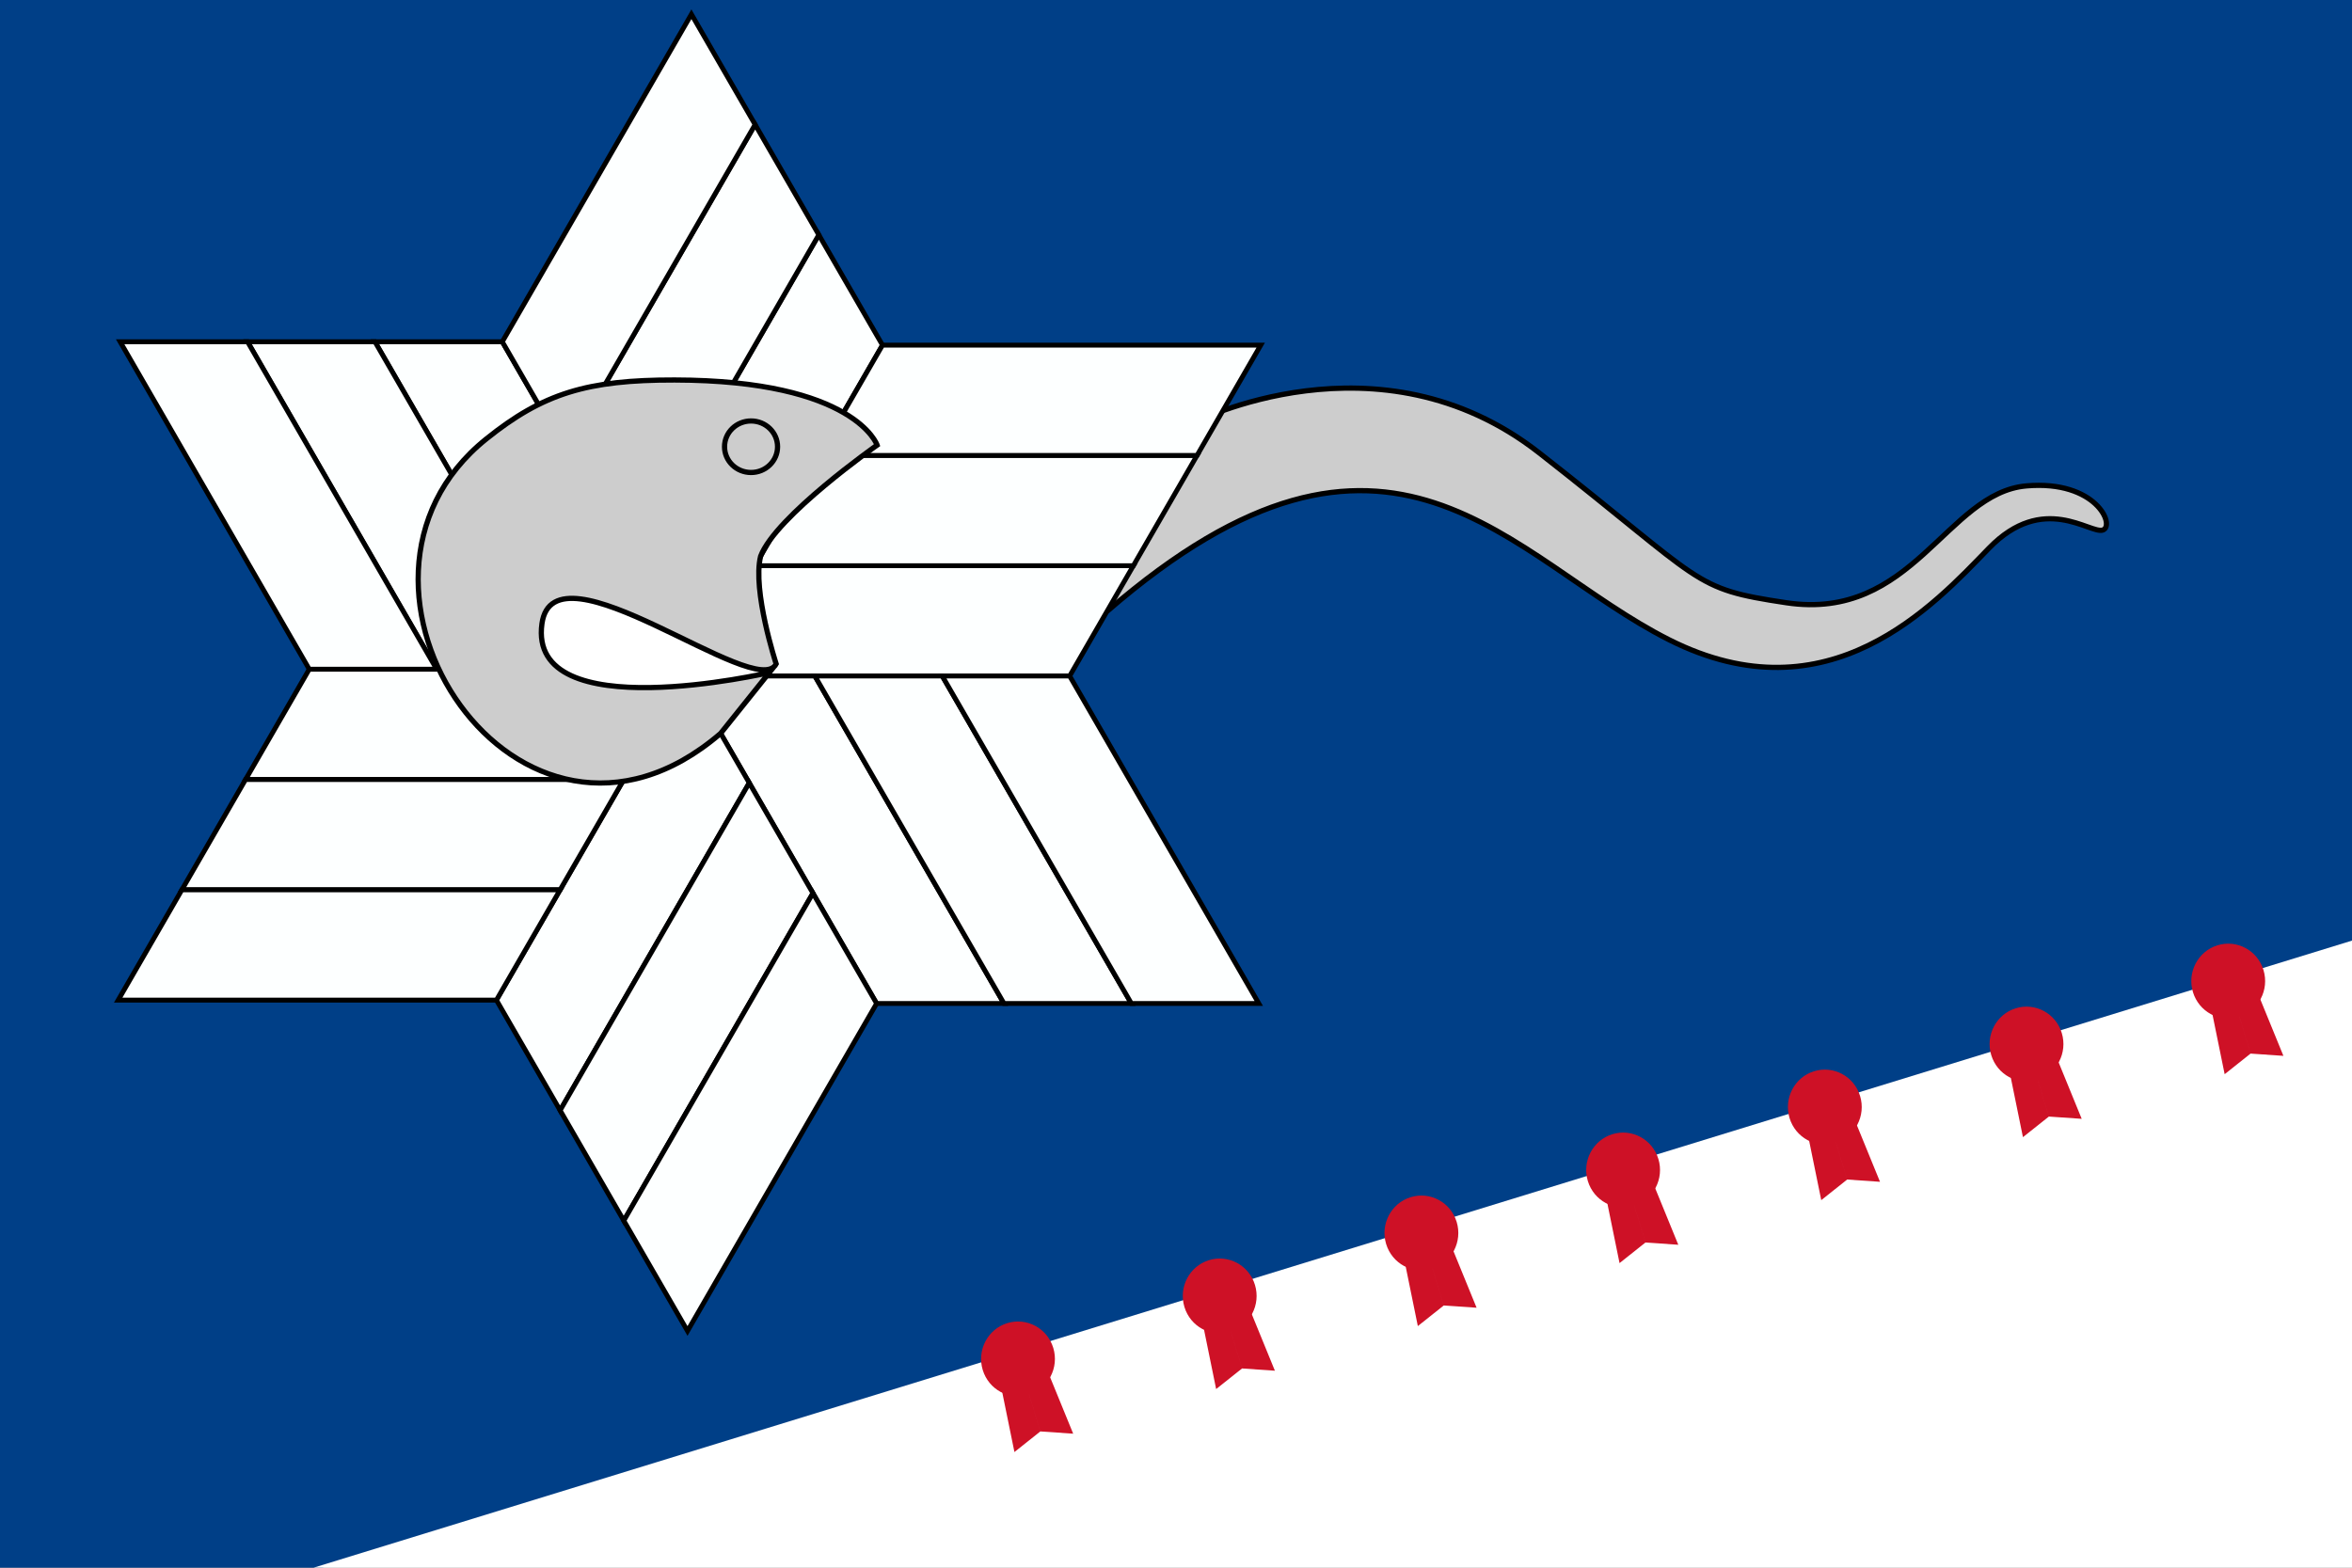 <?xml version="1.0" encoding="UTF-8" standalone="no"?>
<svg
   xmlns:dc="http://purl.org/dc/elements/1.1/"
   xmlns:cc="http://creativecommons.org/ns#"
   xmlns:rdf="http://www.w3.org/1999/02/22-rdf-syntax-ns#"
   xmlns:svg="http://www.w3.org/2000/svg"
   xmlns="http://www.w3.org/2000/svg"
   xmlns:sodipodi="http://sodipodi.sourceforge.net/DTD/sodipodi-0.dtd"
   xmlns:inkscape="http://www.inkscape.org/namespaces/inkscape"
   width="900"
   height="600"
   viewBox="0 0 238.125 158.75"
   version="1.1"
   id="svg8"
   sodipodi:docname="Flag of the Branch Davidians.svg"
   inkscape:version="1.0.2-2 (e86c870879, 2021-01-15)">
  <rect x="0" y="0" width="238.125" height="158.75" fill="#808080" stroke="none"/>
  <defs
     id="defs2">
    <inkscape:path-effect
       effect="mirror_symmetry"
       start_point="-9.331,47.427"
       end_point="-9.331,53.355"
       center_point="-9.331,50.391"
       id="path-effect1287"
       is_visible="true"
       lpeversion="1"
       mode="free"
       discard_orig_path="false"
       fuse_paths="false"
       oposite_fuse="false"
       split_items="false" />
    <inkscape:path-effect
       effect="mirror_symmetry"
       start_point="-9.331,47.427"
       end_point="-9.331,53.355"
       center_point="-9.331,50.391"
       id="path-effect1285"
       is_visible="true"
       lpeversion="1"
       mode="free"
       discard_orig_path="false"
       fuse_paths="false"
       oposite_fuse="false"
       split_items="false" />
    <inkscape:path-effect
       effect="mirror_symmetry"
       start_point="-9.331,47.427"
       end_point="-9.331,53.355"
       center_point="-9.331,50.391"
       id="path-effect1239"
       is_visible="true"
       lpeversion="1"
       mode="free"
       discard_orig_path="false"
       fuse_paths="false"
       oposite_fuse="false"
       split_items="false" />
    <inkscape:path-effect
       effect="mirror_symmetry"
       start_point="-9.331,47.427"
       end_point="-9.331,53.355"
       center_point="-9.331,50.391"
       id="path-effect1237"
       is_visible="true"
       lpeversion="1"
       mode="free"
       discard_orig_path="false"
       fuse_paths="false"
       oposite_fuse="false"
       split_items="false" />
    <inkscape:path-effect
       effect="mirror_symmetry"
       start_point="-9.331,47.427"
       end_point="-9.331,53.355"
       center_point="-9.331,50.391"
       id="path-effect1209"
       is_visible="true"
       lpeversion="1"
       mode="free"
       discard_orig_path="false"
       fuse_paths="false"
       oposite_fuse="false"
       split_items="false" />
    <inkscape:path-effect
       effect="mirror_symmetry"
       start_point="-9.331,47.427"
       end_point="-9.331,53.355"
       center_point="-9.331,50.391"
       id="path-effect1207"
       is_visible="true"
       lpeversion="1"
       mode="free"
       discard_orig_path="false"
       fuse_paths="false"
       oposite_fuse="false"
       split_items="false" />
    <inkscape:path-effect
       effect="mirror_symmetry"
       start_point="-9.331,47.427"
       end_point="-9.331,53.355"
       center_point="-9.331,50.391"
       id="path-effect1179"
       is_visible="true"
       lpeversion="1"
       mode="free"
       discard_orig_path="false"
       fuse_paths="false"
       oposite_fuse="false"
       split_items="false" />
    <inkscape:path-effect
       effect="mirror_symmetry"
       start_point="-9.331,47.427"
       end_point="-9.331,53.355"
       center_point="-9.331,50.391"
       id="path-effect1177"
       is_visible="true"
       lpeversion="1"
       mode="free"
       discard_orig_path="false"
       fuse_paths="false"
       oposite_fuse="false"
       split_items="false" />
    <inkscape:path-effect
       effect="mirror_symmetry"
       start_point="-9.331,47.427"
       end_point="-9.331,53.355"
       center_point="-9.331,50.391"
       id="path-effect1149"
       is_visible="true"
       lpeversion="1"
       mode="free"
       discard_orig_path="false"
       fuse_paths="false"
       oposite_fuse="false"
       split_items="false" />
    <inkscape:path-effect
       effect="mirror_symmetry"
       start_point="-9.331,47.427"
       end_point="-9.331,53.355"
       center_point="-9.331,50.391"
       id="path-effect1147"
       is_visible="true"
       lpeversion="1"
       mode="free"
       discard_orig_path="false"
       fuse_paths="false"
       oposite_fuse="false"
       split_items="false" />
    <inkscape:path-effect
       effect="mirror_symmetry"
       start_point="-9.331,47.427"
       end_point="-9.331,53.355"
       center_point="-9.331,50.391"
       id="path-effect1104"
       is_visible="true"
       lpeversion="1"
       mode="free"
       discard_orig_path="false"
       fuse_paths="false"
       oposite_fuse="false"
       split_items="false" />
    <inkscape:path-effect
       effect="mirror_symmetry"
       start_point="-9.331,47.427"
       end_point="-9.331,53.355"
       center_point="-9.331,50.391"
       id="path-effect1061"
       is_visible="true"
       lpeversion="1"
       mode="free"
       discard_orig_path="false"
       fuse_paths="false"
       oposite_fuse="false"
       split_items="false" />
    <inkscape:path-effect
       effect="mirror_symmetry"
       start_point="-9.331,47.427"
       end_point="-9.331,53.355"
       center_point="-9.331,50.391"
       id="path-effect1029"
       is_visible="true"
       lpeversion="1"
       mode="free"
       discard_orig_path="false"
       fuse_paths="false"
       oposite_fuse="false"
       split_items="false" />
    <inkscape:path-effect
       effect="mirror_symmetry"
       start_point="-9.331,47.427"
       end_point="-9.331,53.355"
       center_point="-9.331,50.391"
       id="path-effect2106"
       is_visible="true"
       lpeversion="1"
       mode="free"
       discard_orig_path="false"
       fuse_paths="false"
       oposite_fuse="false"
       split_items="false" />
    <inkscape:path-effect
       effect="mirror_symmetry"
       start_point="-9.331,47.427"
       end_point="-9.331,53.355"
       center_point="-9.331,50.391"
       id="path-effect2104"
       is_visible="true"
       lpeversion="1"
       mode="free"
       discard_orig_path="false"
       fuse_paths="false"
       oposite_fuse="false"
       split_items="false" />
    <inkscape:path-effect
       effect="mirror_symmetry"
       start_point="-9.331,47.427"
       end_point="-9.331,53.355"
       center_point="-9.331,50.391"
       id="path-effect2076"
       is_visible="true"
       lpeversion="1"
       mode="free"
       discard_orig_path="false"
       fuse_paths="false"
       oposite_fuse="false"
       split_items="false" />
    <inkscape:path-effect
       effect="mirror_symmetry"
       start_point="-9.331,47.427"
       end_point="-9.331,53.355"
       center_point="-9.331,50.391"
       id="path-effect2074"
       is_visible="true"
       lpeversion="1"
       mode="free"
       discard_orig_path="false"
       fuse_paths="false"
       oposite_fuse="false"
       split_items="false" />
    <inkscape:path-effect
       effect="mirror_symmetry"
       start_point="-9.331,47.427"
       end_point="-9.331,53.355"
       center_point="-9.331,50.391"
       id="path-effect2046"
       is_visible="true"
       lpeversion="1"
       mode="free"
       discard_orig_path="false"
       fuse_paths="false"
       oposite_fuse="false"
       split_items="false" />
    <inkscape:path-effect
       effect="mirror_symmetry"
       start_point="-9.331,47.427"
       end_point="-9.331,53.355"
       center_point="-9.331,50.391"
       id="path-effect2044"
       is_visible="true"
       lpeversion="1"
       mode="free"
       discard_orig_path="false"
       fuse_paths="false"
       oposite_fuse="false"
       split_items="false" />
    <inkscape:path-effect
       effect="mirror_symmetry"
       start_point="-9.331,47.427"
       end_point="-9.331,53.355"
       center_point="-9.331,50.391"
       id="path-effect1986"
       is_visible="true"
       lpeversion="1"
       mode="free"
       discard_orig_path="false"
       fuse_paths="false"
       oposite_fuse="false"
       split_items="false" />
    <inkscape:path-effect
       effect="mirror_symmetry"
       start_point="-9.331,47.427"
       end_point="-9.331,53.355"
       center_point="-9.331,50.391"
       id="path-effect1984"
       is_visible="true"
       lpeversion="1"
       mode="free"
       discard_orig_path="false"
       fuse_paths="false"
       oposite_fuse="false"
       split_items="false" />
    <inkscape:path-effect
       effect="mirror_symmetry"
       start_point="-9.331,47.427"
       end_point="-9.331,53.355"
       center_point="-9.331,50.391"
       id="path-effect1956"
       is_visible="true"
       lpeversion="1"
       mode="free"
       discard_orig_path="false"
       fuse_paths="false"
       oposite_fuse="false"
       split_items="false" />
    <inkscape:path-effect
       effect="mirror_symmetry"
       start_point="-9.331,47.427"
       end_point="-9.331,53.355"
       center_point="-9.331,50.391"
       id="path-effect1954"
       is_visible="true"
       lpeversion="1"
       mode="free"
       discard_orig_path="false"
       fuse_paths="false"
       oposite_fuse="false"
       split_items="false" />
    <inkscape:path-effect
       effect="mirror_symmetry"
       start_point="-9.331,47.427"
       end_point="-9.331,53.355"
       center_point="-9.331,50.391"
       id="path-effect1905"
       is_visible="true"
       lpeversion="1"
       mode="free"
       discard_orig_path="false"
       fuse_paths="false"
       oposite_fuse="false"
       split_items="false" />
    <inkscape:path-effect
       effect="mirror_symmetry"
       start_point="-9.331,47.427"
       end_point="-9.331,53.355"
       center_point="-9.331,50.391"
       id="path-effect1903"
       is_visible="true"
       lpeversion="1"
       mode="free"
       discard_orig_path="false"
       fuse_paths="false"
       oposite_fuse="false"
       split_items="false" />
    <inkscape:path-effect
       effect="mirror_symmetry"
       start_point="-9.331,47.427"
       end_point="-9.331,53.355"
       center_point="-9.331,50.391"
       id="path-effect1901"
       is_visible="true"
       lpeversion="1"
       mode="free"
       discard_orig_path="false"
       fuse_paths="false"
       oposite_fuse="false"
       split_items="false" />
    <inkscape:path-effect
       effect="mirror_symmetry"
       start_point="-9.331,47.427"
       end_point="-9.331,53.355"
       center_point="-9.331,50.391"
       id="path-effect1844"
       is_visible="true"
       lpeversion="1"
       mode="free"
       discard_orig_path="false"
       fuse_paths="false"
       oposite_fuse="false"
       split_items="false" />
    <inkscape:path-effect
       effect="mirror_symmetry"
       start_point="-9.331,47.427"
       end_point="-9.331,53.355"
       center_point="-9.331,50.391"
       id="path-effect1842"
       is_visible="true"
       lpeversion="1"
       mode="free"
       discard_orig_path="false"
       fuse_paths="false"
       oposite_fuse="false"
       split_items="false" />
    <inkscape:path-effect
       effect="mirror_symmetry"
       start_point="-9.331,47.427"
       end_point="-9.331,53.355"
       center_point="-9.331,50.391"
       id="path-effect1799"
       is_visible="true"
       lpeversion="1"
       mode="free"
       discard_orig_path="false"
       fuse_paths="false"
       oposite_fuse="false"
       split_items="false" />
    <inkscape:path-effect
       effect="mirror_symmetry"
       start_point="-9.331,47.427"
       end_point="-9.331,53.355"
       center_point="-9.331,50.391"
       id="path-effect1766"
       is_visible="true"
       lpeversion="1"
       mode="free"
       discard_orig_path="false"
       fuse_paths="false"
       oposite_fuse="false"
       split_items="false" />
    <inkscape:path-effect
       effect="skeletal"
       id="path-effect1619"
       is_visible="true"
       lpeversion="1"
       pattern="M 0,5 C 0,2.24 2.24,0 5,0 7.76,0 10,2.24 10,5 10,7.76 7.76,10 5,10 2.24,10 0,7.76 0,5 Z"
       copytype="single_stretched"
       prop_scale="1"
       scale_y_rel="false"
       spacing="0"
       normal_offset="0"
       tang_offset="0"
       prop_units="false"
       vertical_pattern="false"
       hide_knot="false"
       fuse_tolerance="0" />
    <inkscape:path-effect
       effect="skeletal"
       id="path-effect40"
       is_visible="true"
       lpeversion="1"
       pattern="M 0,5 C 0,2.24 2.24,0 5,0 7.76,0 10,2.24 10,5 10,7.76 7.76,10 5,10 2.24,10 0,7.76 0,5 Z"
       copytype="single_stretched"
       prop_scale="1"
       scale_y_rel="false"
       spacing="0"
       normal_offset="0"
       tang_offset="0"
       prop_units="false"
       vertical_pattern="false"
       hide_knot="false"
       fuse_tolerance="0" />
  </defs>
  <sodipodi:namedview
     id="base"
     pagecolor="#ffffff"
     bordercolor="#666666"
     borderopacity="1.0"
     inkscape:pageopacity="0.0"
     inkscape:pageshadow="2"
     inkscape:zoom="1.4142136"
     inkscape:cx="318.52966"
     inkscape:cy="405.08791"
     inkscape:document-units="mm"
     inkscape:current-layer="g1581"
     inkscape:document-rotation="0"
     showgrid="true"
     units="px"
     inkscape:window-width="1920"
     inkscape:window-height="1051"
     inkscape:window-x="-9"
     inkscape:window-y="-9"
     inkscape:window-maximized="1"
     showguides="false"
     inkscape:object-paths="true"
     inkscape:snap-intersection-paths="true">
    <inkscape:grid
       empspacing="20"
       type="xygrid"
       id="grid166"
       enabled="false" />
  </sodipodi:namedview>
  <g
     inkscape:label="Layer 1"
     inkscape:groupmode="layer"
     id="layer1">
    <path
       id="rect1611"
       style="opacity:1;fill:#003f87;fill-opacity:1;stroke:none;stroke-width:0.76;stroke-miterlimit:4;stroke-dasharray:none;stroke-opacity:1"
       d="M 0 0 L 0 600 L 120 600 L 900 360 L 900 0 L 0 0 z "
       transform="scale(0.265)" />
    <path
       style="fill:#ffffff;fill-opacity:1;stroke:none;stroke-width:0.268px;stroke-linecap:butt;stroke-linejoin:miter;stroke-opacity:1"
       d="M 31.75,158.75 238.125,95.25 V 158.75 Z"
       id="path1609" />
    <g
       id="g1581"
       transform="matrix(2.089,0,0,2.089,-222.937,-102.881)">
      <path
         style="fill:#cdcdcd;fill-opacity:1;stroke:#000000;stroke-width:0.253;stroke-linecap:butt;stroke-linejoin:miter;stroke-opacity:1;stroke-miterlimit:4;stroke-dasharray:none"
         d="m 164.532,69.76 c 0,0 8.995,-4.649 16.78,1.438 8.122,6.35 7.344,6.576 11.982,7.269 6.127,0.916 7.759,-5.328 11.635,-5.664 3.38,-0.293 4.316,1.924 3.707,2.138 -0.609,0.214 -2.875,-1.849 -5.526,0.886 -2.651,2.735 -7.752,8.34 -15.497,4.435 -7.745,-3.905 -13.466,-13.331 -27.245,-1.374"
         id="path1411"
         sodipodi:nodetypes="cssssssc" />
      <g
         id="g1557"
         style="stroke:#000000;stroke-width:0.253;stroke-miterlimit:4;stroke-dasharray:none;stroke-opacity:1">
        <rect
           style="fill:#fdffff;fill-opacity:1;stroke:#000000;stroke-width:0.272;stroke-miterlimit:4;stroke-dasharray:none;stroke-opacity:1"
           id="rect1079"
           width="6.174"
           height="18.331"
           x="-93.064"
           y="75.999"
           transform="matrix(-1,0,0.5,0.866,0,0)" />
        <rect
           style="fill:#fdffff;fill-opacity:1;stroke:#000000;stroke-width:0.272;stroke-miterlimit:4;stroke-dasharray:none;stroke-opacity:1"
           id="rect1079-5"
           width="6.174"
           height="18.331"
           x="-86.891"
           y="75.999"
           transform="matrix(-1,0,0.5,0.866,0,0)" />
        <rect
           style="fill:#fdffff;fill-opacity:1;stroke:#000000;stroke-width:0.272;stroke-miterlimit:4;stroke-dasharray:none;stroke-opacity:1"
           id="rect1079-8"
           width="6.174"
           height="18.331"
           x="-80.717"
           y="75.999"
           transform="matrix(-1,0,0.5,0.866,0,0)" />
        <rect
           style="fill:#fdffff;fill-opacity:1;stroke:#000000;stroke-width:0.272;stroke-miterlimit:4;stroke-dasharray:none;stroke-opacity:1"
           id="rect1079-2"
           width="6.174"
           height="18.331"
           x="-187.584"
           y="-111.395"
           transform="matrix(-0.5,-0.866,-0.5,0.866,0,0)" />
        <rect
           style="fill:#fdffff;fill-opacity:1;stroke:#000000;stroke-width:0.272;stroke-miterlimit:4;stroke-dasharray:none;stroke-opacity:1"
           id="rect1079-5-6"
           width="6.174"
           height="18.331"
           x="-181.41"
           y="-111.395"
           transform="matrix(-0.5,-0.866,-0.5,0.866,0,0)" />
        <rect
           style="fill:#fdffff;fill-opacity:1;stroke:#000000;stroke-width:0.272;stroke-miterlimit:4;stroke-dasharray:none;stroke-opacity:1"
           id="rect1079-8-7"
           width="6.174"
           height="18.331"
           x="-175.237"
           y="-111.395"
           transform="matrix(-0.5,-0.866,-0.5,0.866,0,0)" />
        <rect
           style="fill:#fdffff;fill-opacity:1;stroke:#000000;stroke-width:0.272;stroke-miterlimit:4;stroke-dasharray:none;stroke-opacity:1"
           id="rect1079-2-6"
           width="6.174"
           height="18.331"
           x="-94.71"
           y="-205.915"
           transform="matrix(0.5,-0.866,-1,0,0,0)" />
        <rect
           style="fill:#fdffff;fill-opacity:1;stroke:#000000;stroke-width:0.272;stroke-miterlimit:4;stroke-dasharray:none;stroke-opacity:1"
           id="rect1079-5-6-5"
           width="6.174"
           height="18.331"
           x="-88.536"
           y="-205.915"
           transform="matrix(0.5,-0.866,-1,0,0,0)" />
        <rect
           style="fill:#fdffff;fill-opacity:1;stroke:#000000;stroke-width:0.272;stroke-miterlimit:4;stroke-dasharray:none;stroke-opacity:1"
           id="rect1079-8-7-6"
           width="6.174"
           height="18.331"
           x="-82.362"
           y="-205.915"
           transform="matrix(0.5,-0.866,-1,0,0,0)" />
        <rect
           style="fill:#fdffff;fill-opacity:1;stroke:#000000;stroke-width:0.272;stroke-miterlimit:4;stroke-dasharray:none;stroke-opacity:1"
           id="rect1079-21"
           width="6.174"
           height="18.331"
           x="92.684"
           y="-113.04"
           transform="matrix(1,0,-0.5,-0.866,0,0)" />
        <rect
           style="fill:#fdffff;fill-opacity:1;stroke:#000000;stroke-width:0.272;stroke-miterlimit:4;stroke-dasharray:none;stroke-opacity:1"
           id="rect1079-5-0"
           width="6.174"
           height="18.331"
           x="98.858"
           y="-113.04"
           transform="matrix(1,0,-0.5,-0.866,0,0)" />
        <rect
           style="fill:#fdffff;fill-opacity:1;stroke:#000000;stroke-width:0.272;stroke-miterlimit:4;stroke-dasharray:none;stroke-opacity:1"
           id="rect1079-8-0"
           width="6.174"
           height="18.331"
           x="105.032"
           y="-113.04"
           transform="matrix(1,0,-0.5,-0.866,0,0)" />
        <rect
           style="fill:#fdffff;fill-opacity:1;stroke:#000000;stroke-width:0.272;stroke-miterlimit:4;stroke-dasharray:none;stroke-opacity:1"
           id="rect1079-2-61"
           width="6.174"
           height="18.331"
           x="187.204"
           y="74.354"
           transform="matrix(0.5,0.866,0.5,-0.866,0,0)" />
        <rect
           style="fill:#fdffff;fill-opacity:1;stroke:#000000;stroke-width:0.272;stroke-miterlimit:4;stroke-dasharray:none;stroke-opacity:1"
           id="rect1079-5-6-2"
           width="6.174"
           height="18.331"
           x="193.378"
           y="74.354"
           transform="matrix(0.5,0.866,0.5,-0.866,0,0)" />
        <rect
           style="fill:#fdffff;fill-opacity:1;stroke:#000000;stroke-width:0.272;stroke-miterlimit:4;stroke-dasharray:none;stroke-opacity:1"
           id="rect1079-8-7-69"
           width="6.174"
           height="18.331"
           x="199.551"
           y="74.354"
           transform="matrix(0.5,0.866,0.5,-0.866,0,0)" />
        <rect
           style="fill:#fdffff;fill-opacity:1;stroke:#000000;stroke-width:0.272;stroke-miterlimit:4;stroke-dasharray:none;stroke-opacity:1"
           id="rect1079-2-6-4"
           width="6.174"
           height="18.331"
           x="94.33"
           y="168.873"
           transform="matrix(-0.5,0.866,1,0,0,0)" />
        <rect
           style="fill:#fdffff;fill-opacity:1;stroke:#000000;stroke-width:0.272;stroke-miterlimit:4;stroke-dasharray:none;stroke-opacity:1"
           id="rect1079-5-6-5-3"
           width="6.174"
           height="18.331"
           x="100.503"
           y="168.873"
           transform="matrix(-0.5,0.866,1,0,0,0)" />
        <rect
           style="fill:#fdffff;fill-opacity:1;stroke:#000000;stroke-width:0.272;stroke-miterlimit:4;stroke-dasharray:none;stroke-opacity:1"
           id="rect1079-8-7-6-8"
           width="6.174"
           height="18.331"
           x="106.677"
           y="168.873"
           transform="matrix(-0.5,0.866,1,0,0,0)" />
      </g>
      <path
         style="fill:#ffffff;fill-opacity:1;stroke:none;stroke-width:0.127px;stroke-linecap:butt;stroke-linejoin:miter;stroke-opacity:1"
         d="m 144.005,81.853 c 0,0 -14.82,4.031 -11.501,-2.957 1.941,-4.086 13.195,2.862 11.501,2.957 z"
         id="path979"
         sodipodi:nodetypes="csc" />
      <path
         style="fill:#cdcdcd;fill-opacity:1;stroke:#000000;stroke-width:0.253;stroke-linecap:butt;stroke-linejoin:miter;stroke-miterlimit:4;stroke-dasharray:none;stroke-opacity:1"
         d="m 144.005,81.853 c 0,0 -11.731,2.726 -11.02,-2.371 0.583,-4.179 10.403,3.807 11.352,1.951 0,0 -1.165,-3.564 -0.754,-5.22 0.733,-1.939 5.647,-5.387 5.647,-5.387 0,0 -1.062,-3.142 -9.817,-3.157 -4.226,-0.007 -6.375,0.644 -9.132,2.862 -8.753,7.038 1.63,22.638 11.363,14.27 z"
         id="path1407"
         sodipodi:nodetypes="cscccsscc" />
      <ellipse
         style="opacity:1;mix-blend-mode:normal;fill:#cdcdcd;fill-opacity:1;stroke:#000000;stroke-width:0.253;stroke-miterlimit:4;stroke-dasharray:none;stroke-opacity:1"
         id="path1415"
         cx="143.119"
         cy="70.904"
         rx="1.285"
         ry="1.249" />
    </g>
    <g
       id="g1770"
       style="fill:#ce1126;fill-opacity:1;stroke:none"
       transform="matrix(1.402,-0.431,0.431,1.402,97.278,67.524)" />
    <g
       id="g1770-2"
       style="fill:#ce1126;fill-opacity:1;stroke:none"
       transform="matrix(1.402,-0.431,0.431,1.402,119.411,60.714)" />
    <g
       id="g1770-2-1"
       style="fill:#ce1126;fill-opacity:1;stroke:none"
       transform="matrix(1.402,-0.431,0.431,1.402,141.543,53.904)" />
    <g
       id="g1770-2-4"
       style="fill:#ce1126;fill-opacity:1;stroke:none"
       transform="matrix(1.402,-0.431,0.431,1.402,163.676,47.094)" />
    <g
       id="g1770-2-7"
       style="fill:#ce1126;fill-opacity:1;stroke:none"
       transform="matrix(1.402,-0.431,0.431,1.402,185.809,40.284)" />
    <g
       id="g1770-2-3"
       style="fill:#ce1126;fill-opacity:1;stroke:none"
       transform="matrix(1.402,-0.431,0.431,1.402,207.941,33.473)" />
    <g
       id="g1770-2-3-9"
       style="fill:#ce1126;fill-opacity:1;stroke:none"
       transform="matrix(1.294,-0.404,0.398,1.312,219.124,34.124)">
      <g
         id="g1321">
        <circle
           style="opacity:1;fill:#ce1126;fill-opacity:1;stroke:none;stroke-width:0.201;stroke-miterlimit:4;stroke-dasharray:none;stroke-opacity:1"
           id="path1760"
           cx="-9.401"
           cy="46.819"
           r="2.76"
           transform="translate(-94.69,0.005)" />
        <path
           style="fill:#ce1126;fill-opacity:1;stroke:none;stroke-width:0.265px;stroke-linecap:butt;stroke-linejoin:miter;stroke-opacity:1"
           d="m -10.966,45.761 -0.664,7.015 2.298,-0.882 v -4.467 z m 3.269,0 0.664,7.015 -2.298,-0.882 v -4.467 z"
           id="path1764"
           inkscape:path-effect="#path-effect1766"
           inkscape:original-d="m -10.965765,45.761059 -0.663675,7.014712 2.2983927,-0.882053 v -4.466741 z"
           transform="translate(-94.735,0.534)"
           sodipodi:nodetypes="ccccc" />
        <circle
           style="opacity:1;fill:#ce1126;fill-opacity:1;stroke:none;stroke-width:0.201;stroke-miterlimit:4;stroke-dasharray:none;stroke-opacity:1"
           id="path1760-2"
           cx="-9.401"
           cy="46.819"
           r="2.76"
           transform="translate(-78.909,0.004)" />
        <path
           style="fill:#ce1126;fill-opacity:1;stroke:none;stroke-width:0.265px;stroke-linecap:butt;stroke-linejoin:miter;stroke-opacity:1"
           d="m -10.966,45.761 -0.664,7.015 2.298,-0.882 v -4.467 z m 3.269,0 0.664,7.015 -2.298,-0.882 v -4.467 z"
           id="path1764-6"
           inkscape:path-effect="#path-effect1104"
           inkscape:original-d="m -10.965765,45.761059 -0.663675,7.014712 2.2983927,-0.882053 v -4.466741 z"
           transform="translate(-78.953,0.533)"
           sodipodi:nodetypes="ccccc" />
        <circle
           style="opacity:1;fill:#ce1126;fill-opacity:1;stroke:none;stroke-width:0.201;stroke-miterlimit:4;stroke-dasharray:none;stroke-opacity:1"
           id="path1760-2-8"
           cx="-9.401"
           cy="46.819"
           r="2.76"
           transform="translate(-63.127,0.003)" />
        <path
           style="fill:#ce1126;fill-opacity:1;stroke:none;stroke-width:0.265px;stroke-linecap:butt;stroke-linejoin:miter;stroke-opacity:1"
           d="m -10.966,45.761 -0.664,7.015 2.298,-0.882 v -4.467 z m 3.269,0 0.664,7.015 -2.298,-0.882 v -4.467 z"
           id="path1764-6-0"
           inkscape:path-effect="#path-effect1149"
           inkscape:original-d="m -10.965765,45.761059 -0.663675,7.014712 2.2983927,-0.882053 v -4.466741 z"
           transform="translate(-63.172,0.532)"
           sodipodi:nodetypes="ccccc" />
        <circle
           style="opacity:1;fill:#ce1126;fill-opacity:1;stroke:none;stroke-width:0.201;stroke-miterlimit:4;stroke-dasharray:none;stroke-opacity:1"
           id="path1760-2-0"
           cx="-9.401"
           cy="46.819"
           r="2.76"
           transform="translate(-47.345,0.002)" />
        <path
           style="fill:#ce1126;fill-opacity:1;stroke:none;stroke-width:0.265px;stroke-linecap:butt;stroke-linejoin:miter;stroke-opacity:1"
           d="m -10.966,45.761 -0.664,7.015 2.298,-0.882 v -4.467 z m 3.269,0 0.664,7.015 -2.298,-0.882 v -4.467 z"
           id="path1764-6-5"
           inkscape:path-effect="#path-effect1179"
           inkscape:original-d="m -10.965765,45.761059 -0.663675,7.014712 2.2983927,-0.882053 v -4.466741 z"
           transform="translate(-47.39,0.531)"
           sodipodi:nodetypes="ccccc" />
        <circle
           style="opacity:1;fill:#ce1126;fill-opacity:1;stroke:none;stroke-width:0.201;stroke-miterlimit:4;stroke-dasharray:none;stroke-opacity:1"
           id="path1760-2-4"
           cx="-9.401"
           cy="46.819"
           r="2.76"
           transform="translate(-31.563,0.002)" />
        <path
           style="fill:#ce1126;fill-opacity:1;stroke:none;stroke-width:0.265px;stroke-linecap:butt;stroke-linejoin:miter;stroke-opacity:1"
           d="m -10.966,45.761 -0.664,7.015 2.298,-0.882 v -4.467 z m 3.269,0 0.664,7.015 -2.298,-0.882 v -4.467 z"
           id="path1764-6-2"
           inkscape:path-effect="#path-effect1209"
           inkscape:original-d="m -10.965765,45.761059 -0.663675,7.014712 2.2983927,-0.882053 v -4.466741 z"
           transform="translate(-31.608,0.531)"
           sodipodi:nodetypes="ccccc" />
        <circle
           style="opacity:1;fill:#ce1126;fill-opacity:1;stroke:none;stroke-width:0.201;stroke-miterlimit:4;stroke-dasharray:none;stroke-opacity:1"
           id="path1760-2-7"
           cx="-9.401"
           cy="46.819"
           r="2.76"
           transform="translate(-15.782,7.5191089e-4)" />
        <path
           style="fill:#ce1126;fill-opacity:1;stroke:none;stroke-width:0.265px;stroke-linecap:butt;stroke-linejoin:miter;stroke-opacity:1"
           d="m -10.966,45.761 -0.664,7.015 2.298,-0.882 v -4.467 z m 3.269,0 0.664,7.015 -2.298,-0.882 v -4.467 z"
           id="path1764-6-7"
           inkscape:path-effect="#path-effect1239"
           inkscape:original-d="m -10.965765,45.761059 -0.663675,7.014712 2.2983927,-0.882053 v -4.466741 z"
           transform="translate(-15.827,0.53)"
           sodipodi:nodetypes="ccccc" />
        <circle
           style="opacity:1;fill:#ce1126;fill-opacity:1;stroke:none;stroke-width:0.201;stroke-miterlimit:4;stroke-dasharray:none;stroke-opacity:1"
           id="path1760-2-7-6"
           cx="-9.401"
           cy="46.819"
           r="2.76" />
        <path
           style="fill:#ce1126;fill-opacity:1;stroke:none;stroke-width:0.265px;stroke-linecap:butt;stroke-linejoin:miter;stroke-opacity:1"
           d="m -10.966,45.761 -0.664,7.015 2.298,-0.882 v -4.467 z m 3.269,0 0.664,7.015 -2.298,-0.882 v -4.467 z"
           id="path1764-6-7-1"
           inkscape:path-effect="#path-effect1287"
           inkscape:original-d="m -10.965765,45.761059 -0.663675,7.014712 2.2983927,-0.882053 v -4.466741 z"
           transform="translate(-0.045,0.529)"
           sodipodi:nodetypes="ccccc" />
      </g>
    </g>
  </g>
</svg>
